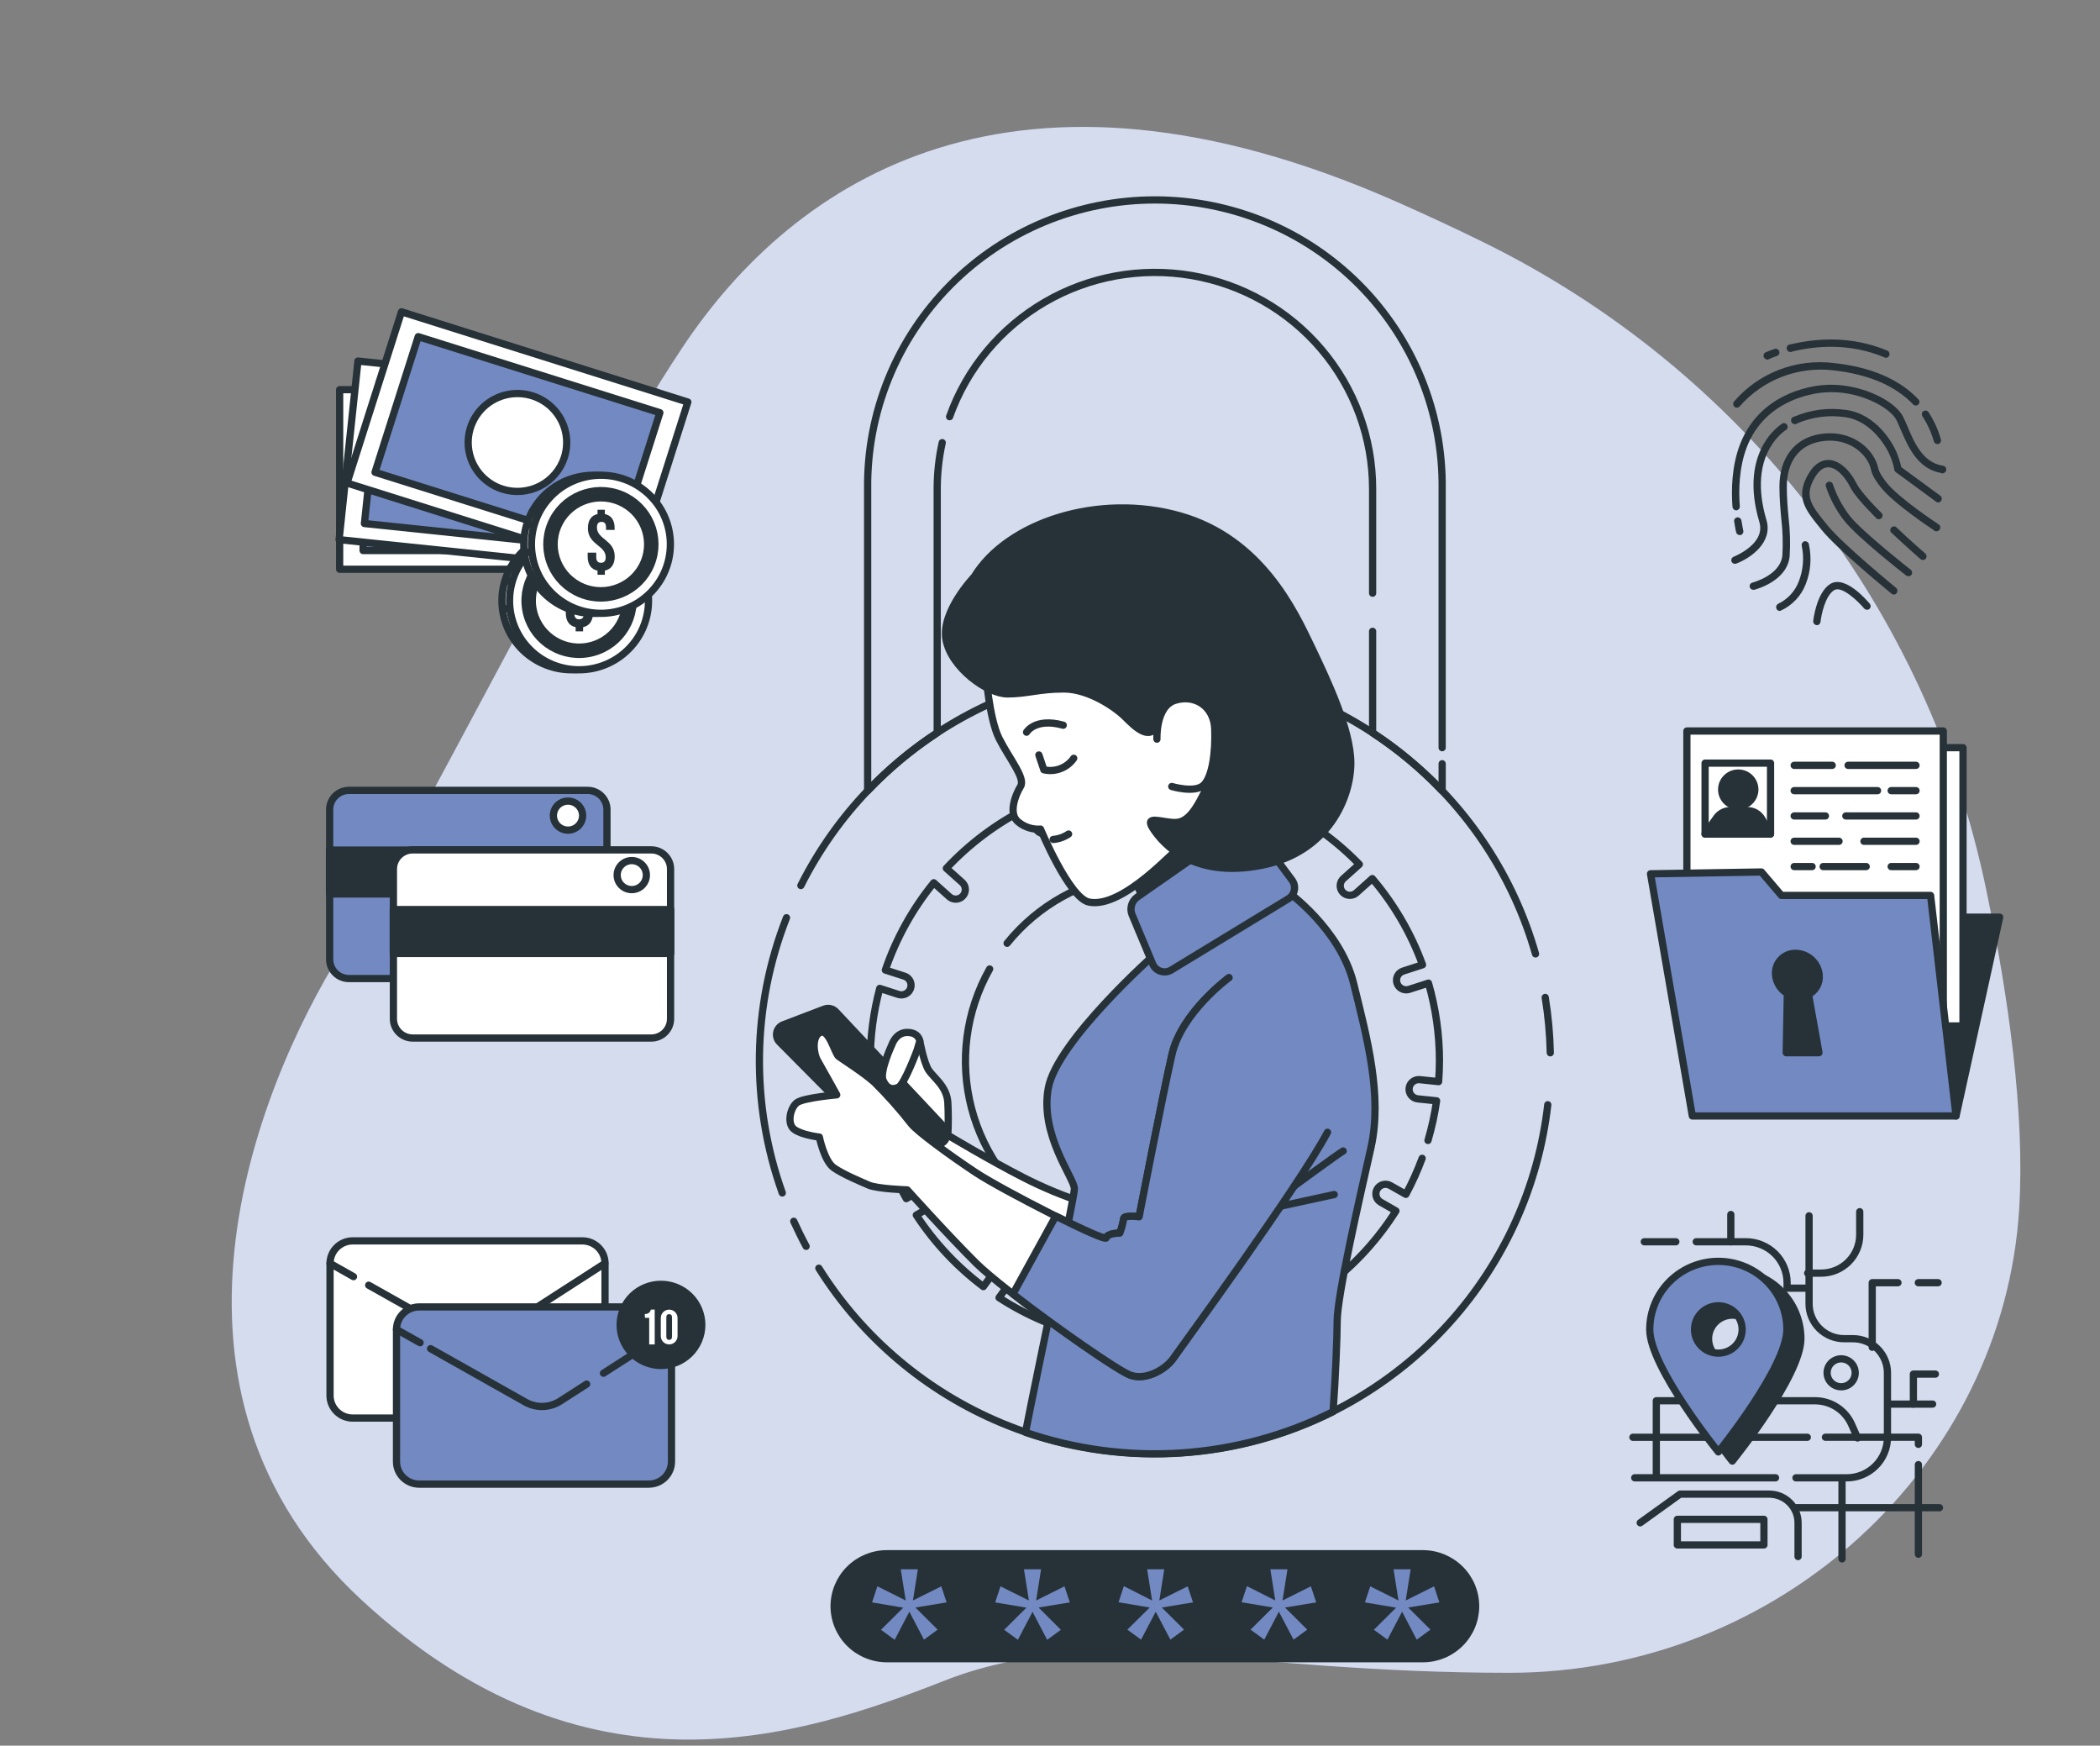 <svg width="290" height="241" viewBox="0 0 290 241" fill="none" xmlns="http://www.w3.org/2000/svg">
<rect x="0" y="0" width="290" height="241" fill="#808080" stroke="none"/>
<g clip-path="url(#clip0_36_2860)">
<path d="M274.277 122.786C270.306 103.639 261.995 85.643 249.974 70.166C237.953 54.689 222.538 42.138 204.903 33.467C201.139 31.615 197.147 29.754 192.927 27.884C140.096 4.556 109.678 24.703 94.202 48.031C78.726 71.359 59.515 111.652 47.241 131.269C34.967 150.885 18.957 192.239 49.909 220.869C80.861 249.499 110.212 239.956 130.49 232.003C150.769 224.05 171.048 230.942 208.403 230.942C245.759 230.942 276.711 202.313 278.845 166.791C279.624 153.791 277.404 137.806 274.277 122.786Z" fill="#7289C2"/>
<path opacity="0.7" d="M274.277 122.786C270.306 103.639 261.995 85.643 249.974 70.166C237.953 54.689 222.538 42.138 204.903 33.467C201.139 31.615 197.147 29.754 192.927 27.884C140.096 4.556 109.678 24.703 94.202 48.031C78.726 71.359 59.515 111.652 47.241 131.269C34.967 150.885 18.957 192.239 49.909 220.869C80.861 249.499 110.212 239.956 130.49 232.003C150.769 224.05 171.048 230.942 208.403 230.942C245.759 230.942 276.711 202.313 278.845 166.791C279.624 153.791 277.404 137.806 274.277 122.786Z" fill="white"/>
<path d="M212.048 131.692C209.044 121.157 202.901 111.771 194.429 104.767C185.957 97.763 175.55 93.468 164.576 92.447C153.602 91.427 142.574 93.727 132.94 99.047C123.306 104.367 115.517 112.457 110.596 122.255" stroke="#263238" stroke-linecap="round" stroke-linejoin="round"/>
<path d="M214.087 145.344C214.034 142.785 213.8 140.232 213.388 137.705" stroke="#263238" stroke-linecap="round" stroke-linejoin="round"/>
<path d="M113.078 175.082C119.07 184.653 127.913 192.133 138.38 196.484C148.847 200.834 160.417 201.838 171.484 199.357C182.552 196.877 192.567 191.034 200.139 182.64C207.711 174.246 212.465 163.718 213.74 152.518" stroke="#263238" stroke-linecap="round" stroke-linejoin="round"/>
<path d="M109.614 168.608C110.148 169.78 110.714 170.936 111.322 172.065" stroke="#263238" stroke-linecap="round" stroke-linejoin="round"/>
<path d="M108.611 126.698C103.832 138.884 103.625 152.371 108.029 164.696" stroke="#263238" stroke-linecap="round" stroke-linejoin="round"/>
<path d="M197.197 157.448C197.725 155.655 198.123 153.827 198.387 151.977L195.788 151.707C195.613 151.688 195.443 151.636 195.288 151.553C195.133 151.47 194.996 151.357 194.885 151.221C194.774 151.085 194.691 150.929 194.641 150.761C194.591 150.593 194.575 150.417 194.593 150.243C194.611 150.069 194.664 149.9 194.747 149.747C194.831 149.593 194.945 149.457 195.082 149.346C195.218 149.236 195.376 149.154 195.545 149.104C195.713 149.054 195.89 149.038 196.066 149.056L198.665 149.326C198.734 148.377 198.782 147.417 198.782 146.453C198.782 142.825 198.272 139.215 197.266 135.727L194.598 136.586C194.465 136.627 194.327 136.649 194.187 136.65C193.869 136.65 193.561 136.538 193.319 136.333C193.077 136.127 192.916 135.843 192.867 135.531C192.817 135.218 192.882 134.899 193.048 134.629C193.215 134.36 193.473 134.159 193.776 134.062L196.445 133.198C194.86 128.854 192.511 124.824 189.507 121.296L187.303 123.268C187.058 123.486 186.741 123.607 186.412 123.607C186.225 123.609 186.04 123.571 185.869 123.496C185.697 123.421 185.544 123.311 185.419 123.172C185.182 122.911 185.059 122.568 185.077 122.217C185.095 121.866 185.253 121.536 185.515 121.301L187.719 119.329C184.48 115.99 180.669 113.251 176.465 111.238L175.211 114.043C175.105 114.277 174.933 114.475 174.716 114.614C174.499 114.753 174.247 114.827 173.989 114.827C173.804 114.827 173.622 114.787 173.455 114.711C173.295 114.64 173.15 114.539 173.029 114.413C172.909 114.286 172.814 114.138 172.751 113.975C172.688 113.813 172.658 113.64 172.663 113.466C172.667 113.292 172.706 113.12 172.777 112.961L174.026 110.178C169.695 108.46 165.091 107.523 160.429 107.41V110.49C160.429 110.842 160.288 111.179 160.038 111.428C159.788 111.676 159.448 111.816 159.094 111.816C158.741 111.816 158.401 111.676 158.151 111.428C157.901 111.179 157.76 110.842 157.76 110.49V107.431C153.089 107.627 148.491 108.652 144.184 110.459L145.433 113.242C145.504 113.401 145.543 113.573 145.547 113.747C145.552 113.921 145.522 114.094 145.459 114.256C145.396 114.419 145.301 114.567 145.181 114.694C145.06 114.82 144.915 114.921 144.755 114.992C144.588 115.068 144.406 115.108 144.222 115.108C143.963 115.108 143.711 115.034 143.494 114.895C143.277 114.756 143.105 114.558 143 114.324L141.772 111.583C137.613 113.674 133.86 116.481 130.688 119.875L132.865 121.82C133.066 122 133.208 122.235 133.271 122.496C133.334 122.757 133.316 123.03 133.22 123.281C133.123 123.531 132.953 123.747 132.73 123.899C132.508 124.051 132.244 124.132 131.974 124.132C131.644 124.132 131.326 124.009 131.083 123.787L128.949 121.873C126.022 125.465 123.758 129.543 122.262 133.919L124.887 134.762C125.19 134.859 125.449 135.06 125.615 135.329C125.782 135.599 125.846 135.918 125.797 136.23C125.747 136.543 125.587 136.827 125.345 137.032C125.103 137.238 124.795 137.35 124.477 137.349C124.335 137.349 124.195 137.328 124.06 137.286L121.488 136.453C120.615 139.725 120.174 143.095 120.175 146.479C120.175 147.683 120.239 148.87 120.346 150.047L122.892 149.782C123.245 149.745 123.599 149.85 123.876 150.073C124.152 150.295 124.328 150.618 124.364 150.97C124.401 151.321 124.296 151.673 124.072 151.947C123.848 152.222 123.523 152.396 123.169 152.433L120.672 152.698C121.398 157.187 122.916 161.514 125.154 165.481L127.219 164.298C127.526 164.125 127.888 164.08 128.228 164.171C128.568 164.263 128.858 164.485 129.034 164.788C129.21 165.091 129.259 165.451 129.169 165.789C129.079 166.128 128.858 166.417 128.554 166.594L126.536 167.75C129.025 171.549 132.158 174.891 135.795 177.627L137.113 175.824C137.337 175.588 137.639 175.441 137.964 175.411C138.289 175.382 138.614 175.471 138.876 175.663C139.139 175.855 139.322 176.136 139.391 176.453C139.459 176.77 139.408 177.101 139.248 177.383L137.962 179.154C141.769 181.625 145.98 183.419 150.407 184.456L150.86 182.335C150.948 182.009 151.158 181.728 151.447 181.55C151.736 181.372 152.083 181.311 152.416 181.379C152.75 181.446 153.044 181.638 153.24 181.914C153.436 182.19 153.518 182.531 153.47 182.865L153.021 184.954C157.505 185.697 162.084 185.659 166.555 184.843L166.101 182.722C166.054 182.547 166.044 182.365 166.07 182.186C166.097 182.008 166.16 181.836 166.256 181.683C166.351 181.529 166.478 181.396 166.627 181.293C166.776 181.19 166.945 181.118 167.123 181.081C167.301 181.045 167.485 181.046 167.663 181.082C167.841 181.119 168.009 181.192 168.158 181.296C168.307 181.4 168.433 181.533 168.528 181.687C168.623 181.841 168.685 182.013 168.711 182.192L169.164 184.313C173.58 183.199 177.766 181.33 181.534 178.788L180.195 176.959C180.066 176.822 179.967 176.66 179.906 176.483C179.845 176.305 179.822 176.117 179.839 175.931C179.857 175.744 179.914 175.563 180.006 175.4C180.099 175.237 180.226 175.095 180.378 174.984C180.53 174.873 180.704 174.795 180.888 174.756C181.073 174.717 181.263 174.717 181.448 174.756C181.632 174.796 181.806 174.873 181.958 174.984C182.11 175.095 182.237 175.237 182.33 175.4L183.658 177.219C187.257 174.419 190.341 171.022 192.773 167.177L190.676 165.974C190.523 165.887 190.389 165.772 190.281 165.634C190.173 165.495 190.094 165.337 190.048 165.169C190.002 165 189.99 164.824 190.012 164.651C190.035 164.477 190.092 164.31 190.18 164.159C190.268 164.007 190.385 163.875 190.525 163.769C190.665 163.662 190.824 163.585 190.994 163.54C191.164 163.495 191.342 163.485 191.516 163.508C191.69 163.532 191.858 163.59 192.01 163.678L194.145 164.887C195.009 163.283 195.759 161.621 196.391 159.914" stroke="#263238" stroke-linecap="round" stroke-linejoin="round"/>
<path d="M136.665 133.776C133.365 139.624 132.469 146.513 134.163 153.003C135.858 159.492 140.012 165.08 145.757 168.597C151.502 172.114 158.394 173.288 164.99 171.873C171.587 170.459 177.377 166.566 181.151 161.008C184.925 155.45 186.391 148.658 185.24 142.052C184.09 135.446 180.414 129.537 174.98 125.561C169.547 121.585 162.776 119.851 156.085 120.72C149.393 121.589 143.299 124.994 139.077 130.224" stroke="#263238" stroke-linecap="round" stroke-linejoin="round"/>
<path d="M131.136 57.526C133.499 50.882 138.15 45.283 144.267 41.717C150.384 38.151 157.572 36.848 164.563 38.038C171.553 39.228 177.894 42.835 182.467 48.221C187.039 53.607 189.548 60.426 189.55 67.472V81.893" stroke="#263238" stroke-linecap="round" stroke-linejoin="round"/>
<path d="M199.155 103.222V67.472C199.216 62.258 198.235 57.084 196.269 52.249C194.303 47.414 191.39 43.016 187.701 39.307C184.011 35.599 179.617 32.654 174.774 30.645C169.931 28.636 164.735 27.601 159.486 27.601C154.238 27.601 149.042 28.636 144.199 30.645C139.356 32.654 134.962 35.599 131.272 39.307C127.583 43.016 124.67 47.414 122.704 52.249C120.738 57.084 119.757 62.258 119.818 67.472V109.181C122.7 106.154 125.923 103.466 129.423 101.17V67.472C129.424 65.332 129.657 63.199 130.117 61.109" stroke="#263238" stroke-linecap="round" stroke-linejoin="round"/>
<path d="M189.55 87.157V101.17C193.05 103.466 196.273 106.154 199.156 109.181V105.438" stroke="#263238" stroke-linecap="round" stroke-linejoin="round"/>
<path d="M196.487 228.996H122.485C120.552 228.996 118.697 228.233 117.329 226.875C115.961 225.517 115.192 223.675 115.19 221.754V221.754C115.19 219.832 115.959 217.988 117.327 216.629C118.695 215.27 120.551 214.506 122.485 214.506H196.487C198.421 214.508 200.275 215.272 201.642 216.631C203.009 217.99 203.776 219.833 203.776 221.754V221.754C203.775 223.674 203.006 225.516 201.64 226.873C200.273 228.231 198.42 228.995 196.487 228.996V228.996Z" fill="#263238" stroke="#263238" stroke-linecap="round" stroke-linejoin="round"/>
<path d="M125.074 220.958L124.391 216.653H126.755L126.072 220.958L129.989 219.002L130.725 221.223L126.413 221.929L129.487 224.982L127.598 226.366L125.576 222.507L123.553 226.387L121.659 225.004L124.732 221.95L120.426 221.223L121.162 219.002L125.074 220.958Z" fill="#7289C2"/>
<path d="M142.086 220.958L141.403 216.653H143.767L143.084 220.958L147.001 219.002L147.738 221.223L143.426 221.929L146.5 225.004L144.611 226.387L142.588 222.528L140.566 226.387L138.671 225.004L141.745 221.95L137.428 221.223L138.159 219.002L142.086 220.958Z" fill="#7289C2"/>
<path d="M159.099 220.958L158.416 216.653H160.78L160.097 220.958L164.014 219.002L164.751 221.223L160.439 221.929L163.513 224.982L161.623 226.366L159.601 222.506L157.573 226.366L155.684 224.982L158.774 221.929L154.462 221.202L155.198 218.981L159.099 220.958Z" fill="#7289C2"/>
<path d="M176.112 220.958L175.429 216.653H177.793L177.11 220.958L181.027 219.002L181.763 221.223L177.451 221.929L180.525 224.982L178.636 226.366L176.608 222.506L174.586 226.366L172.697 224.982L175.77 221.929L171.458 221.202L172.195 218.981L176.112 220.958Z" fill="#7289C2"/>
<path d="M193.125 220.958L192.442 216.653H194.806L194.123 220.958L198.04 219.002L198.771 221.223L194.464 221.929L197.538 224.982L195.644 226.366L193.621 222.506L191.598 226.366L189.725 225.004L192.799 221.95L188.487 221.223L189.224 219.002L193.125 220.958Z" fill="#7289C2"/>
<path d="M245.193 204.02H225.747" stroke="#263238" stroke-linecap="round" stroke-linejoin="round"/>
<path d="M249.825 167.852V179.993C249.824 180.626 249.948 181.253 250.191 181.838C250.434 182.423 250.791 182.955 251.241 183.404C251.691 183.852 252.225 184.207 252.814 184.45C253.402 184.692 254.033 184.817 254.671 184.817H255.898C256.522 184.817 257.14 184.94 257.717 185.177C258.293 185.414 258.817 185.762 259.258 186.201C259.699 186.64 260.049 187.161 260.288 187.734C260.526 188.307 260.648 188.921 260.648 189.541V198.432C260.648 199.916 260.054 201.338 258.999 202.387C257.943 203.436 256.511 204.026 255.018 204.026H248.011" stroke="#263238" stroke-linecap="round" stroke-linejoin="round"/>
<path d="M249.633 175.766H251.485C252.9 175.766 254.257 175.207 255.258 174.213C256.259 173.219 256.821 171.87 256.821 170.464V167.283" stroke="#263238" stroke-linecap="round" stroke-linejoin="round"/>
<path d="M239.019 167.671V171.435H241.095C242.606 171.437 244.054 172.034 245.122 173.095C246.189 174.157 246.789 175.597 246.789 177.097V177.84H249.457" stroke="#263238" stroke-linecap="round" stroke-linejoin="round"/>
<path d="M231.425 171.435H227.07" stroke="#263238" stroke-linecap="round" stroke-linejoin="round"/>
<path d="M239.019 171.435H234.243" stroke="#263238" stroke-linecap="round" stroke-linejoin="round"/>
<path d="M254.372 204.205V215.212" stroke="#263238" stroke-linecap="round" stroke-linejoin="round"/>
<path d="M261.005 193.845H266.886" stroke="#263238" stroke-linecap="round" stroke-linejoin="round"/>
<path d="M264.229 193.845V189.705H267.265" stroke="#263238" stroke-linecap="round" stroke-linejoin="round"/>
<path d="M264.911 177.086H267.643" stroke="#263238" stroke-linecap="round" stroke-linejoin="round"/>
<path d="M258.545 185.999V177.086H262.099" stroke="#263238" stroke-linecap="round" stroke-linejoin="round"/>
<path d="M226.505 210.233L232.001 206.278H244.323C245.379 206.278 246.392 206.695 247.138 207.436C247.885 208.178 248.304 209.184 248.304 210.233V214.893" stroke="#263238" stroke-linecap="round" stroke-linejoin="round"/>
<path d="M264.922 202.201V214.57" stroke="#263238" stroke-linecap="round" stroke-linejoin="round"/>
<path d="M252.083 198.42H260.626H264.922V199.401" stroke="#263238" stroke-linecap="round" stroke-linejoin="round"/>
<path d="M225.496 198.426H249.58" stroke="#263238" stroke-linecap="round" stroke-linejoin="round"/>
<path d="M256.518 198.521L255.706 196.676C255.275 195.697 254.566 194.865 253.665 194.28C252.765 193.695 251.713 193.384 250.637 193.384H228.73V203.659" stroke="#263238" stroke-linecap="round" stroke-linejoin="round"/>
<path d="M267.831 208.149H247.792" stroke="#263238" stroke-linecap="round" stroke-linejoin="round"/>
<path d="M256.197 189.529C256.198 189.147 256.085 188.774 255.872 188.456C255.659 188.138 255.356 187.89 255.002 187.743C254.647 187.596 254.256 187.557 253.879 187.631C253.502 187.705 253.155 187.888 252.883 188.158C252.611 188.427 252.425 188.771 252.35 189.146C252.274 189.52 252.313 189.908 252.459 190.261C252.606 190.614 252.855 190.916 253.175 191.128C253.494 191.341 253.87 191.454 254.255 191.454C254.509 191.455 254.762 191.405 254.997 191.309C255.233 191.213 255.447 191.071 255.628 190.892C255.808 190.713 255.951 190.501 256.049 190.267C256.147 190.033 256.197 189.783 256.197 189.529V189.529Z" stroke="#263238" stroke-linecap="round" stroke-linejoin="round"/>
<path d="M243.592 209.756H231.633V213.287H243.592V209.756Z" stroke="#263238" stroke-linecap="round" stroke-linejoin="round"/>
<path d="M239.232 175.421C236.721 175.419 234.312 176.407 232.533 178.168C230.755 179.93 229.754 182.321 229.75 184.816C229.75 190.012 239.222 201.713 239.222 201.713C239.222 201.713 248.694 190.012 248.694 184.816C248.69 182.325 247.691 179.937 245.918 178.176C244.144 176.415 241.74 175.424 239.232 175.421V175.421ZM239.232 188.098C238.582 188.098 237.947 187.906 237.406 187.548C236.866 187.189 236.444 186.679 236.195 186.082C235.947 185.485 235.882 184.828 236.008 184.195C236.135 183.561 236.448 182.979 236.908 182.523C237.368 182.066 237.953 181.755 238.591 181.629C239.229 181.503 239.89 181.568 240.49 181.815C241.091 182.062 241.605 182.481 241.966 183.018C242.327 183.555 242.52 184.186 242.52 184.832C242.52 185.698 242.173 186.529 241.557 187.141C240.94 187.754 240.104 188.098 239.232 188.098V188.098Z" fill="#263238" stroke="#263238" stroke-linecap="round" stroke-linejoin="round"/>
<path d="M237.295 174.138C234.783 174.138 232.374 175.13 230.597 176.895C228.821 178.659 227.823 181.053 227.823 183.549C227.823 188.745 237.295 200.446 237.295 200.446C237.295 200.446 246.762 188.745 246.762 183.549C246.762 181.054 245.765 178.661 243.989 176.896C242.214 175.132 239.806 174.14 237.295 174.138V174.138ZM237.295 186.809C236.645 186.809 236.009 186.618 235.468 186.259C234.927 185.9 234.506 185.389 234.257 184.792C234.009 184.195 233.944 183.538 234.071 182.904C234.199 182.271 234.512 181.689 234.972 181.232C235.433 180.776 236.019 180.465 236.657 180.34C237.295 180.214 237.956 180.28 238.557 180.528C239.157 180.776 239.67 181.195 240.031 181.733C240.391 182.271 240.583 182.903 240.582 183.549C240.582 183.977 240.497 184.402 240.332 184.798C240.167 185.194 239.924 185.553 239.619 185.856C239.314 186.159 238.951 186.399 238.553 186.563C238.154 186.726 237.726 186.81 237.295 186.809Z" fill="#7289C2" stroke="#263238" stroke-linecap="round" stroke-linejoin="round"/>
<path d="M270.12 154.066L276.145 126.619H261.582L270.12 154.066Z" fill="#263238" stroke="#263238" stroke-linecap="round" stroke-linejoin="round"/>
<path d="M271.081 103.222H235.673V141.644H271.081V103.222Z" fill="white" stroke="#263238" stroke-linecap="round" stroke-linejoin="round"/>
<path d="M268.359 100.921H232.951V139.343H268.359V100.921Z" fill="white" stroke="#263238" stroke-linecap="round" stroke-linejoin="round"/>
<path d="M244.505 105.353H235.465V115.14H244.505V105.353Z" fill="white" stroke="#263238" stroke-linecap="round" stroke-linejoin="round"/>
<path d="M255.21 105.661H264.592" stroke="#263238" stroke-linecap="round" stroke-linejoin="round"/>
<path d="M247.766 105.661H253.022" stroke="#263238" stroke-linecap="round" stroke-linejoin="round"/>
<path d="M261.16 109.155H264.592" stroke="#263238" stroke-linecap="round" stroke-linejoin="round"/>
<path d="M247.766 109.155H259.282" stroke="#263238" stroke-linecap="round" stroke-linejoin="round"/>
<path d="M254.9 112.648H264.591" stroke="#263238" stroke-linecap="round" stroke-linejoin="round"/>
<path d="M247.766 112.648H252.083" stroke="#263238" stroke-linecap="round" stroke-linejoin="round"/>
<path d="M257.403 116.143H264.591" stroke="#263238" stroke-linecap="round" stroke-linejoin="round"/>
<path d="M247.766 116.143H253.961" stroke="#263238" stroke-linecap="round" stroke-linejoin="round"/>
<path d="M261.16 119.636H264.592" stroke="#263238" stroke-linecap="round" stroke-linejoin="round"/>
<path d="M251.768 119.636H257.713" stroke="#263238" stroke-linecap="round" stroke-linejoin="round"/>
<path d="M247.766 119.636H250.242" stroke="#263238" stroke-linecap="round" stroke-linejoin="round"/>
<path d="M240.043 111.276C241.308 111.276 242.333 110.257 242.333 109.001C242.333 107.745 241.308 106.727 240.043 106.727C238.779 106.727 237.754 107.745 237.754 109.001C237.754 110.257 238.779 111.276 240.043 111.276Z" fill="#263238" stroke="#263238" stroke-linecap="round" stroke-linejoin="round"/>
<path d="M243.32 113.078C243.117 112.724 242.824 112.43 242.469 112.225C242.115 112.021 241.713 111.912 241.303 111.912H238.955C238.584 111.913 238.218 112.002 237.889 112.171C237.559 112.341 237.275 112.587 237.06 112.887L235.459 115.146H244.5L243.32 113.078Z" fill="#263238" stroke="#263238" stroke-linecap="round" stroke-linejoin="round"/>
<path d="M227.93 120.633L233.704 154.066H270.12L266.603 123.623H246.01L243.245 120.384L227.93 120.633Z" fill="#7289C2" stroke="#263238" stroke-linecap="round" stroke-linejoin="round"/>
<path d="M251.223 134.603C251.146 133.794 250.771 133.042 250.17 132.491C249.57 131.939 248.786 131.626 247.968 131.613C247.582 131.607 247.198 131.682 246.843 131.833C246.488 131.984 246.169 132.208 245.908 132.491C245.646 132.773 245.448 133.108 245.325 133.472C245.203 133.836 245.16 134.221 245.198 134.603C245.244 135.127 245.416 135.632 245.699 136.075C245.982 136.519 246.369 136.889 246.826 137.154L246.671 145.334H251.191L249.745 137.286C250.234 137.038 250.636 136.649 250.899 136.171C251.163 135.692 251.276 135.146 251.223 134.603V134.603Z" fill="#263238" stroke="#263238" stroke-linecap="round" stroke-linejoin="round"/>
<path d="M267.057 60.94C267.086 61.045 267.149 61.138 267.237 61.204C267.325 61.27 267.432 61.306 267.542 61.306C267.588 61.311 267.635 61.311 267.681 61.306C267.808 61.264 267.914 61.177 267.98 61.061C268.045 60.945 268.064 60.809 268.033 60.68C267.66 59.342 267.082 58.069 266.32 56.905C266.243 56.797 266.127 56.723 265.997 56.695C265.867 56.668 265.731 56.69 265.616 56.757C265.508 56.835 265.434 56.95 265.407 57.079C265.381 57.208 265.404 57.343 265.472 57.457C266.175 58.531 266.709 59.706 267.057 60.94V60.94Z" fill="#263238"/>
<path d="M239.541 56.179C239.632 56.244 239.74 56.279 239.851 56.28C239.929 56.278 240.006 56.26 240.076 56.226C240.146 56.192 240.207 56.144 240.257 56.084C241.833 54.282 243.828 52.889 246.067 52.025C248.307 51.16 250.725 50.85 253.112 51.121C257.984 51.651 261.709 53.242 264.169 55.803C264.214 55.856 264.268 55.899 264.33 55.931C264.392 55.962 264.459 55.98 264.529 55.985C264.598 55.989 264.667 55.979 264.733 55.956C264.798 55.932 264.858 55.896 264.908 55.849C264.959 55.801 264.999 55.744 265.026 55.681C265.054 55.618 265.068 55.549 265.067 55.48C265.067 55.412 265.053 55.343 265.025 55.28C264.997 55.217 264.957 55.16 264.906 55.113C262.275 52.346 258.342 50.665 253.219 50.119C250.658 49.806 248.059 50.129 245.655 51.06C243.251 51.991 241.117 53.5 239.445 55.453C239.364 55.563 239.329 55.7 239.347 55.835C239.365 55.97 239.434 56.093 239.541 56.179V56.179Z" fill="#263238"/>
<path d="M268.172 64.275C265.504 63.782 264.351 61.094 263.422 58.894C263.209 58.4 263.012 57.934 262.809 57.536C261.624 55.177 256.554 52.765 251.794 53.157C249.782 53.327 243.01 54.419 240.315 61.279C239.115 64.338 239.077 67.705 239.248 69.995C239.263 70.12 239.322 70.236 239.415 70.321C239.508 70.407 239.629 70.457 239.755 70.462H239.792C239.923 70.446 240.042 70.384 240.129 70.286C240.216 70.188 240.263 70.062 240.262 69.932C240.091 67.748 240.129 64.54 241.255 61.661C243.736 55.347 250.012 54.339 251.88 54.18C256.544 53.783 261 56.216 261.896 58.003C262.083 58.374 262.275 58.825 262.478 59.307C263.449 61.576 264.773 64.694 267.985 65.282C268.059 65.322 268.142 65.344 268.226 65.346C268.31 65.348 268.394 65.33 268.47 65.294C268.546 65.258 268.612 65.204 268.664 65.138C268.715 65.071 268.749 64.993 268.764 64.911C268.779 64.828 268.775 64.743 268.75 64.663C268.726 64.583 268.683 64.51 268.625 64.449C268.566 64.389 268.494 64.343 268.415 64.315C268.335 64.288 268.25 64.279 268.167 64.291L268.172 64.275Z" fill="#263238"/>
<path d="M240.251 73.871H240.374C240.501 73.833 240.608 73.749 240.676 73.637C240.744 73.524 240.768 73.39 240.742 73.261C240.742 73.261 240.614 72.731 240.481 71.851C240.455 71.721 240.381 71.605 240.273 71.527C240.165 71.448 240.032 71.412 239.899 71.427C239.833 71.437 239.77 71.459 239.714 71.493C239.657 71.528 239.607 71.573 239.568 71.626C239.529 71.679 239.501 71.74 239.485 71.804C239.47 71.868 239.467 71.934 239.478 72C239.616 72.922 239.75 73.474 239.76 73.5C239.789 73.607 239.853 73.702 239.942 73.769C240.031 73.837 240.14 73.872 240.251 73.871V73.871Z" fill="#263238"/>
<path d="M267.98 68.463L262.558 64.492C262.427 63.897 262.249 63.314 262.024 62.748C261.491 61.231 259.116 57.17 254.959 56.598C252.536 56.24 250.061 56.556 247.808 57.51C247.725 57.519 247.645 57.548 247.575 57.594C247.505 57.64 247.447 57.702 247.405 57.774C247.364 57.847 247.34 57.928 247.336 58.011C247.332 58.094 247.348 58.177 247.382 58.253C247.416 58.329 247.468 58.396 247.534 58.449C247.599 58.501 247.675 58.537 247.757 58.555C247.839 58.572 247.924 58.57 248.006 58.549C248.087 58.528 248.162 58.488 248.224 58.432C250.306 57.55 252.593 57.262 254.831 57.6C258.476 58.098 260.615 61.841 261.08 63.092C261.307 63.633 261.475 64.197 261.581 64.773C261.584 64.851 261.604 64.928 261.64 64.998C261.676 65.067 261.727 65.128 261.79 65.176L267.382 69.274C267.468 69.34 267.573 69.376 267.681 69.375C267.782 69.363 267.877 69.323 267.956 69.26C268.035 69.196 268.093 69.111 268.125 69.015C268.157 68.92 268.161 68.817 268.136 68.719C268.111 68.621 268.059 68.532 267.985 68.463H267.98Z" fill="#263238"/>
<path d="M243.934 71.772C243.053 68.819 242.487 64.593 244.798 61.221C245.325 60.451 245.991 59.784 246.762 59.254C246.83 59.165 246.868 59.056 246.87 58.944C246.872 58.832 246.839 58.722 246.774 58.63C246.709 58.538 246.617 58.469 246.51 58.433C246.404 58.396 246.288 58.394 246.18 58.427C245.308 59.027 244.556 59.782 243.96 60.654C241.954 63.58 241.607 67.546 242.957 72.058C243.875 75.133 239.451 76.83 239.403 76.867C239.282 76.919 239.185 77.015 239.131 77.134C239.077 77.254 239.069 77.389 239.109 77.513C239.148 77.608 239.214 77.689 239.298 77.747C239.382 77.806 239.482 77.839 239.584 77.842C239.646 77.842 239.708 77.831 239.766 77.81C241.623 77.111 244.883 74.953 243.934 71.772Z" fill="#263238"/>
<path d="M267.558 72.286C267.505 72.249 262.152 68.733 260.493 66.581C259.559 65.372 259.457 64.959 259.351 64.524C259.216 63.957 258.981 63.418 258.657 62.933C257.59 61.184 255.007 59.344 251.357 59.922C247.834 60.484 245.732 63.193 245.732 67.169C245.732 68.808 245.86 70.223 245.983 71.596C246.184 73.273 246.236 74.963 246.137 76.649C245.903 79.411 242.06 80.418 241.991 80.434C241.872 80.465 241.768 80.537 241.698 80.638C241.629 80.74 241.599 80.862 241.614 80.984C241.629 81.105 241.688 81.217 241.78 81.298C241.872 81.38 241.991 81.425 242.114 81.426H242.236C242.429 81.378 246.853 80.238 247.146 76.744C247.252 75.001 247.202 73.251 246.997 71.517C246.874 70.17 246.751 68.776 246.751 67.18C246.751 63.691 248.486 61.412 251.517 60.929C254.676 60.431 256.853 61.989 257.792 63.474C258.066 63.874 258.26 64.322 258.363 64.794C258.491 65.324 258.625 65.855 259.687 67.222C261.448 69.507 266.774 73.007 266.998 73.155C267.051 73.22 267.118 73.272 267.194 73.306C267.271 73.34 267.355 73.356 267.439 73.352C267.522 73.348 267.604 73.324 267.677 73.283C267.75 73.242 267.812 73.184 267.859 73.115C267.905 73.045 267.934 72.965 267.944 72.882C267.953 72.8 267.943 72.716 267.913 72.638C267.884 72.559 267.837 72.489 267.775 72.433C267.713 72.376 267.639 72.335 267.558 72.312V72.286Z" fill="#263238"/>
<path d="M252.366 72.524L252.109 72.206C250.146 69.778 249.068 68.442 250.669 65.844C251.229 64.932 251.859 64.481 252.526 64.513C253.518 64.55 254.687 65.632 255.509 67.26C255.973 68.182 257.179 69.608 259.196 71.628C259.297 71.681 259.412 71.7 259.524 71.683C259.637 71.666 259.741 71.614 259.821 71.534C259.902 71.454 259.954 71.35 259.972 71.239C259.989 71.127 259.97 71.013 259.917 70.912C257.531 68.532 256.715 67.366 256.416 66.809C255.402 64.794 253.966 63.559 252.568 63.501C251.832 63.474 250.754 63.76 249.804 65.319C247.83 68.537 249.27 70.351 251.314 72.853L251.57 73.171C253.705 75.822 260.925 81.723 261.229 81.972C261.321 82.048 261.436 82.089 261.555 82.089C261.654 82.077 261.748 82.038 261.825 81.977C261.903 81.915 261.962 81.833 261.995 81.74C262.029 81.646 262.035 81.546 262.014 81.449C261.993 81.352 261.945 81.264 261.875 81.193C261.8 81.118 254.436 75.096 252.366 72.524Z" fill="#263238"/>
<path d="M261.795 72.72C261.693 72.672 261.578 72.657 261.468 72.677C261.357 72.698 261.255 72.752 261.177 72.834C261.1 72.915 261.05 73.019 261.035 73.13C261.021 73.241 261.042 73.354 261.096 73.452C263.23 75.472 265.194 77.163 265.215 77.19C265.309 77.267 265.425 77.31 265.546 77.312C265.619 77.312 265.691 77.297 265.758 77.266C265.824 77.236 265.883 77.192 265.931 77.137C266.013 77.034 266.053 76.904 266.044 76.772C266.036 76.641 265.978 76.518 265.882 76.426C265.882 76.426 263.903 74.725 261.795 72.72Z" fill="#263238"/>
<path d="M263.865 78.658C263.796 78.605 257.104 73.357 255.434 71.209C254.432 69.899 253.65 68.436 253.118 66.878C253.101 66.812 253.071 66.75 253.03 66.696C252.988 66.642 252.936 66.597 252.877 66.564C252.817 66.53 252.752 66.509 252.684 66.501C252.616 66.493 252.547 66.499 252.482 66.518C252.416 66.538 252.356 66.57 252.303 66.613C252.25 66.656 252.207 66.71 252.176 66.77C252.144 66.831 252.126 66.897 252.121 66.964C252.115 67.032 252.124 67.1 252.146 67.164C252.703 68.845 253.542 70.421 254.628 71.824C256.373 74.094 262.958 79.247 263.236 79.454C263.327 79.521 263.437 79.558 263.55 79.56C263.627 79.558 263.702 79.54 263.772 79.507C263.841 79.475 263.902 79.427 263.951 79.369C264.028 79.261 264.063 79.129 264.047 78.997C264.031 78.866 263.966 78.745 263.865 78.658Z" fill="#263238"/>
<path d="M252.765 80.61C250.844 81.787 250.412 85.588 250.396 85.747C250.388 85.88 250.43 86.01 250.514 86.113C250.598 86.216 250.718 86.284 250.85 86.304H250.903C251.028 86.305 251.149 86.259 251.242 86.175C251.335 86.092 251.393 85.977 251.405 85.853C251.511 84.894 252.05 82.232 253.299 81.469C254.318 80.848 256.501 82.911 257.435 84.003C257.523 84.102 257.646 84.164 257.778 84.178C257.91 84.191 258.043 84.156 258.15 84.077C258.249 83.989 258.31 83.867 258.323 83.735C258.336 83.604 258.299 83.472 258.219 83.367C257.873 82.953 254.831 79.359 252.765 80.61Z" fill="#263238"/>
<path d="M249.174 74.73C249.047 74.769 248.94 74.854 248.873 74.968C248.806 75.082 248.784 75.216 248.811 75.345C249.154 76.963 249.023 78.645 248.432 80.191C247.926 81.591 246.882 82.735 245.529 83.372C245.436 83.428 245.363 83.51 245.318 83.609C245.274 83.707 245.261 83.816 245.28 83.922C245.3 84.028 245.352 84.126 245.429 84.201C245.505 84.278 245.604 84.328 245.711 84.347C245.771 84.347 245.83 84.336 245.887 84.316C246.686 83.956 247.405 83.443 248.004 82.806C248.603 82.169 249.07 81.421 249.377 80.605C250.057 78.86 250.202 76.954 249.793 75.128C249.761 74.995 249.679 74.88 249.564 74.806C249.448 74.732 249.309 74.704 249.174 74.73Z" fill="#263238"/>
<path d="M247.541 48.518C250.684 47.765 255.444 47.298 260.29 49.361C260.351 49.391 260.419 49.405 260.487 49.403C260.594 49.386 260.693 49.337 260.771 49.263C260.85 49.189 260.903 49.093 260.925 48.988C260.947 48.882 260.937 48.773 260.895 48.674C260.853 48.575 260.781 48.491 260.69 48.433C255.588 46.265 250.593 46.747 247.301 47.537C247.217 47.531 247.133 47.545 247.055 47.577C246.978 47.609 246.909 47.66 246.855 47.723C246.8 47.787 246.762 47.863 246.743 47.944C246.723 48.025 246.724 48.11 246.744 48.191C246.764 48.272 246.802 48.348 246.857 48.411C246.912 48.474 246.981 48.524 247.059 48.556C247.136 48.588 247.221 48.601 247.304 48.594C247.388 48.588 247.469 48.562 247.541 48.518V48.518Z" fill="#263238"/>
<path d="M243.982 49.669C244.055 49.667 244.128 49.651 244.195 49.621C244.627 49.422 245.069 49.245 245.519 49.091C245.609 49.023 245.676 48.929 245.709 48.822C245.742 48.715 245.74 48.6 245.703 48.494C245.666 48.388 245.597 48.296 245.504 48.232C245.411 48.167 245.301 48.134 245.188 48.136C244.703 48.287 244.228 48.464 243.763 48.666C243.675 48.727 243.608 48.812 243.569 48.91C243.53 49.009 243.522 49.117 243.546 49.22C243.569 49.323 243.624 49.417 243.701 49.489C243.779 49.562 243.877 49.609 243.982 49.626V49.669Z" fill="#263238"/>
<path d="M80.418 171.312H48.709C46.979 171.312 45.576 172.706 45.576 174.425V192.663C45.576 194.382 46.979 195.775 48.709 195.775H80.418C82.148 195.775 83.551 194.382 83.551 192.663V174.425C83.551 172.706 82.148 171.312 80.418 171.312Z" fill="white" stroke="#263238" stroke-linecap="round" stroke-linejoin="round"/>
<path d="M50.913 177.431L63.379 184.45C64.115 184.867 64.953 185.075 65.799 185.05C66.647 185.026 67.471 184.771 68.181 184.313L83.529 174.425" stroke="#263238" stroke-linecap="round" stroke-linejoin="round"/>
<path d="M45.576 174.419L48.815 176.249" stroke="#263238" stroke-linecap="round" stroke-linejoin="round"/>
<path d="M89.597 180.432H57.887C56.157 180.432 54.755 181.825 54.755 183.544V201.782C54.755 203.501 56.157 204.894 57.887 204.894H89.597C91.327 204.894 92.729 203.501 92.729 201.782V183.544C92.729 181.825 91.327 180.432 89.597 180.432Z" fill="#7289C2" stroke="#263238" stroke-linecap="round" stroke-linejoin="round"/>
<path d="M83.337 189.583L92.735 183.544" stroke="#263238" stroke-linecap="round" stroke-linejoin="round"/>
<path d="M59.462 186.195L72.558 193.575C73.294 193.991 74.132 194.197 74.979 194.172C75.826 194.147 76.65 193.891 77.361 193.432L81.011 191.088" stroke="#263238" stroke-linecap="round" stroke-linejoin="round"/>
<path d="M54.755 183.544L58.01 185.373" stroke="#263238" stroke-linecap="round" stroke-linejoin="round"/>
<path d="M96.477 185.066C97.675 182.213 96.319 178.934 93.446 177.743C90.574 176.552 87.274 177.9 86.075 180.754C84.877 183.608 86.234 186.886 89.106 188.077C91.978 189.268 95.278 187.92 96.477 185.066Z" fill="#263238" stroke="#263238" stroke-linecap="round" stroke-linejoin="round"/>
<path d="M89.042 181.402C89.233 181.427 89.426 181.378 89.582 181.265C89.738 181.153 89.845 180.986 89.88 180.797H90.413V185.611H89.65V181.937H89.063L89.042 181.402Z" fill="white"/>
<path d="M91.251 181.953C91.251 181.648 91.374 181.355 91.591 181.14C91.808 180.924 92.102 180.803 92.409 180.803C92.717 180.803 93.011 180.924 93.228 181.14C93.445 181.355 93.567 181.648 93.567 181.953V184.456C93.567 184.761 93.445 185.053 93.228 185.269C93.011 185.485 92.717 185.606 92.409 185.606C92.102 185.606 91.808 185.485 91.591 185.269C91.374 185.053 91.251 184.761 91.251 184.456V181.953ZM92.015 184.503C92.015 184.848 92.169 184.981 92.409 184.981C92.65 184.981 92.804 184.848 92.804 184.503V181.906C92.804 181.561 92.655 181.428 92.409 181.428C92.164 181.428 92.015 181.561 92.015 181.906V184.503Z" fill="white"/>
<path d="M83.818 111.768V132.445C83.818 133.148 83.537 133.822 83.036 134.32C82.536 134.817 81.857 135.096 81.149 135.096H48.191C47.483 135.096 46.805 134.817 46.304 134.32C45.804 133.822 45.523 133.148 45.523 132.445V111.768C45.523 111.065 45.804 110.391 46.304 109.894C46.805 109.397 47.483 109.117 48.191 109.117H81.128C81.48 109.114 81.83 109.181 82.156 109.313C82.482 109.445 82.779 109.64 83.029 109.886C83.279 110.133 83.477 110.426 83.613 110.749C83.748 111.072 83.818 111.418 83.818 111.768V111.768Z" fill="#7289C2" stroke="#263238" stroke-linecap="round" stroke-linejoin="round"/>
<path d="M78.439 114.605C79.553 114.605 80.456 113.708 80.456 112.601C80.456 111.494 79.553 110.597 78.439 110.597C77.325 110.597 76.421 111.494 76.421 112.601C76.421 113.708 77.325 114.605 78.439 114.605Z" fill="white" stroke="#263238" stroke-linecap="round" stroke-linejoin="round"/>
<path d="M83.818 117.361H45.502V123.421H83.818V117.361Z" fill="#263238" stroke="#263238" stroke-linecap="round" stroke-linejoin="round"/>
<path d="M92.602 119.98V140.657C92.602 141.361 92.321 142.035 91.82 142.532C91.32 143.029 90.641 143.308 89.934 143.308H56.997C56.289 143.308 55.611 143.029 55.11 142.532C54.61 142.035 54.329 141.361 54.329 140.657V119.98C54.329 119.277 54.61 118.603 55.11 118.106C55.611 117.609 56.289 117.33 56.997 117.33H89.934C90.641 117.33 91.32 117.609 91.82 118.106C92.321 118.603 92.602 119.277 92.602 119.98V119.98Z" fill="white" stroke="#263238" stroke-linecap="round" stroke-linejoin="round"/>
<path d="M87.244 122.817C88.358 122.817 89.261 121.92 89.261 120.813C89.261 119.706 88.358 118.809 87.244 118.809C86.13 118.809 85.227 119.706 85.227 120.813C85.227 121.92 86.13 122.817 87.244 122.817Z" fill="white" stroke="#263238" stroke-linecap="round" stroke-linejoin="round"/>
<path d="M92.623 125.574H54.307V131.634H92.623V125.574Z" fill="#263238" stroke="#263238" stroke-linecap="round" stroke-linejoin="round"/>
<path d="M88.385 53.799H46.904V78.59H88.385V53.799Z" fill="white" stroke="#263238" stroke-linecap="round" stroke-linejoin="round"/>
<path d="M85.146 56.37H50.144V76.008H85.146V56.37Z" fill="#7289C2" stroke="#263238" stroke-linecap="round" stroke-linejoin="round"/>
<path d="M67.648 72.954C71.406 72.954 74.452 69.928 74.452 66.194C74.452 62.461 71.406 59.435 67.648 59.435C63.89 59.435 60.844 62.461 60.844 66.194C60.844 69.928 63.89 72.954 67.648 72.954Z" fill="white" stroke="#263238" stroke-linecap="round" stroke-linejoin="round"/>
<path d="M90.686 54.147L49.432 49.847L46.828 74.502L88.082 78.803L90.686 54.147Z" fill="white" stroke="#263238" stroke-linecap="round" stroke-linejoin="round"/>
<path d="M87.2 56.374L52.389 52.746L50.326 72.276L85.137 75.905L87.2 56.374Z" fill="#7289C2" stroke="#263238" stroke-linecap="round" stroke-linejoin="round"/>
<path d="M75.525 65.033C75.665 63.703 75.405 62.362 74.778 61.178C74.151 59.995 73.185 59.023 72.002 58.386C70.819 57.748 69.472 57.473 68.132 57.596C66.792 57.719 65.518 58.234 64.473 59.076C63.427 59.918 62.657 61.05 62.258 62.327C61.86 63.604 61.852 64.97 62.235 66.252C62.619 67.534 63.376 68.674 64.412 69.528C65.447 70.382 66.715 70.912 68.053 71.051C69.847 71.236 71.642 70.707 73.043 69.578C74.443 68.45 75.336 66.815 75.525 65.033V65.033Z" fill="white" stroke="#263238" stroke-linecap="round" stroke-linejoin="round"/>
<path d="M94.984 55.507L55.444 43.048L47.922 66.686L87.462 79.145L94.984 55.507Z" fill="white" stroke="#263238" stroke-linecap="round" stroke-linejoin="round"/>
<path d="M91.124 56.975L57.754 46.478L51.788 65.2L85.157 75.697L91.124 56.975Z" fill="#7289C2" stroke="#263238" stroke-linecap="round" stroke-linejoin="round"/>
<path d="M77.942 63.13C78.348 61.855 78.364 60.489 77.989 59.205C77.614 57.921 76.864 56.777 75.834 55.916C74.804 55.056 73.54 54.518 72.202 54.371C70.865 54.225 69.513 54.475 68.319 55.091C67.124 55.708 66.141 56.662 65.493 57.834C64.844 59.005 64.56 60.342 64.676 61.673C64.792 63.006 65.303 64.273 66.145 65.317C66.986 66.36 68.12 67.132 69.403 67.536C71.124 68.073 72.989 67.911 74.589 67.085C76.189 66.26 77.395 64.837 77.942 63.13V63.13Z" fill="white" stroke="#263238" stroke-linecap="round" stroke-linejoin="round"/>
<path d="M81.04 92.226C86.207 91.059 89.444 85.951 88.269 80.817C87.094 75.684 81.952 72.468 76.785 73.635C71.618 74.803 68.381 79.911 69.556 85.044C70.731 90.178 75.872 93.393 81.04 92.226Z" fill="white" stroke="#263238" stroke-linecap="round" stroke-linejoin="round"/>
<path d="M72.579 76.946H71.527" stroke="#263238" stroke-linecap="round" stroke-linejoin="round"/>
<path d="M71.447 78.394H70.476" stroke="#263238" stroke-linecap="round" stroke-linejoin="round"/>
<path d="M70.802 80.244H69.911" stroke="#263238" stroke-linecap="round" stroke-linejoin="round"/>
<path d="M70.556 84.024H69.505" stroke="#263238" stroke-linecap="round" stroke-linejoin="round"/>
<path d="M86.447 89.962C90.353 86.404 90.616 80.374 87.034 76.494C83.453 72.614 77.383 72.352 73.478 75.91C69.572 79.469 69.309 85.499 72.891 89.379C76.472 93.259 82.541 93.52 86.447 89.962Z" fill="white" stroke="#263238" stroke-linecap="round" stroke-linejoin="round"/>
<path d="M81.051 89.757C84.847 89.161 87.438 85.62 86.838 81.849C86.238 78.077 82.674 75.503 78.878 76.099C75.082 76.695 72.491 80.236 73.091 84.007C73.691 87.778 77.255 90.353 81.051 89.757Z" fill="white" stroke="#263238" stroke-width="2" stroke-linecap="round" stroke-linejoin="round"/>
<path d="M79.495 78.781V78.187H80.525V78.781C81.416 78.961 81.875 79.64 81.875 80.721V80.971H80.685V80.642C80.685 80.074 80.456 79.857 80.055 79.857C79.655 79.857 79.426 80.074 79.426 80.642C79.426 82.28 81.886 82.359 81.886 84.629C81.886 85.689 81.416 86.4 80.525 86.585V87.163H79.495V86.585C78.593 86.4 78.134 85.71 78.134 84.629V84.099H79.324V84.724C79.324 85.291 79.575 85.498 79.975 85.498C80.376 85.498 80.626 85.291 80.626 84.724C80.626 83.091 78.166 83.012 78.166 80.737C78.193 79.629 78.615 78.945 79.495 78.781Z" fill="#263238"/>
<path d="M84.221 84.407C89.367 83.15 92.513 77.987 91.248 72.875C89.983 67.762 84.786 64.636 79.64 65.893C74.494 67.15 71.348 72.313 72.613 77.425C73.878 82.538 79.075 85.664 84.221 84.407Z" fill="white" stroke="#263238" stroke-linecap="round" stroke-linejoin="round"/>
<path d="M75.599 69.163H74.548" stroke="#263238" stroke-linecap="round" stroke-linejoin="round"/>
<path d="M74.468 70.61H73.497" stroke="#263238" stroke-linecap="round" stroke-linejoin="round"/>
<path d="M73.817 72.461H72.931" stroke="#263238" stroke-linecap="round" stroke-linejoin="round"/>
<path d="M73.577 76.241H72.525" stroke="#263238" stroke-linecap="round" stroke-linejoin="round"/>
<path d="M90.069 81.57C93.642 77.683 93.366 71.653 89.453 68.103C85.54 64.553 79.471 64.827 75.898 68.715C72.324 72.602 72.6 78.632 76.513 82.182C80.426 85.732 86.495 85.458 90.069 81.57Z" fill="white" stroke="#263238" stroke-linecap="round" stroke-linejoin="round"/>
<path d="M89.417 77.769C90.876 74.237 89.176 70.198 85.621 68.749C82.065 67.299 78 68.988 76.541 72.52C75.082 76.052 76.782 80.091 80.337 81.54C83.893 82.99 87.958 81.301 89.417 77.769Z" fill="white" stroke="#263238" stroke-width="2" stroke-linecap="round" stroke-linejoin="round"/>
<path d="M82.515 70.971V70.377H83.529V70.971C84.426 71.151 84.879 71.83 84.879 72.912V73.161H83.689V72.832C83.689 72.265 83.465 72.047 83.065 72.047C82.665 72.047 82.435 72.265 82.435 72.832C82.435 74.47 84.89 74.55 84.89 76.819C84.89 77.879 84.426 78.59 83.529 78.775V79.353H82.515V78.781C81.608 78.595 81.154 77.906 81.154 76.824V76.294H82.339V76.92C82.339 77.487 82.595 77.694 82.995 77.694C83.396 77.694 83.646 77.487 83.646 76.92C83.646 75.287 81.186 75.207 81.186 72.933C81.186 71.846 81.635 71.162 82.515 70.971Z" fill="#263238"/>
<path d="M127.022 143.727C127.022 143.727 127.556 146.643 128.223 147.703C128.89 148.764 130.758 149.957 130.891 152.21C130.969 153.711 130.969 155.215 130.891 156.716C130.891 156.716 136.628 160.163 141.297 162.548C144.084 163.976 146.984 165.173 149.969 166.127L148.635 177.128C148.635 177.128 134.493 167.32 131.158 164.271C127.823 161.223 124.754 157.777 124.221 157.644C123.687 157.512 119.418 151.68 119.284 151.017C119.151 150.354 121.285 149.029 121.953 149.161C122.62 149.294 123.42 147.703 123.82 146.378C124.221 145.052 124.221 143.462 125.154 143.462C125.786 143.475 126.413 143.564 127.022 143.727V143.727Z" fill="white" stroke="#263238" stroke-linecap="round" stroke-linejoin="round"/>
<path d="M107.651 143.854L124.039 160.369C124.278 160.61 124.594 160.761 124.932 160.797C125.271 160.833 125.612 160.751 125.896 160.565L130.112 157.798C130.29 157.681 130.44 157.527 130.552 157.346C130.663 157.166 130.734 156.963 130.759 156.753C130.784 156.542 130.762 156.329 130.696 156.128C130.629 155.926 130.519 155.742 130.374 155.587L115.431 139.682C115.232 139.468 114.973 139.319 114.688 139.254C114.402 139.189 114.104 139.21 113.83 139.316L108.174 141.474C107.947 141.56 107.745 141.702 107.587 141.885C107.428 142.068 107.318 142.288 107.266 142.524C107.214 142.76 107.222 143.005 107.289 143.237C107.357 143.469 107.481 143.681 107.651 143.854Z" fill="#263238" stroke="#263238" stroke-linecap="round" stroke-linejoin="round"/>
<path d="M141.618 197.747C148.53 200.115 155.85 201.082 163.146 200.591C170.441 200.1 177.563 198.161 184.091 194.889C184.432 190.171 184.657 184.482 184.657 182.414C184.657 178.835 187.725 165.581 189.326 158.424C190.927 151.266 188.792 143.314 186.925 135.758C185.057 128.203 177.719 123.034 177.719 123.034L159.575 131.65C159.575 131.65 145.967 143.711 144.766 150.206C143.565 156.701 148.368 162.665 148.368 164.123C148.368 165.342 143.357 188.808 141.618 197.747Z" fill="#7289C2" stroke="#263238" stroke-linecap="round" stroke-linejoin="round"/>
<path d="M178.061 164.234C178.061 164.234 184.939 159.177 185.489 158.901" stroke="#263238" stroke-linecap="round" stroke-linejoin="round"/>
<path d="M176.684 166.557L184.251 164.913" stroke="#263238" stroke-linecap="round" stroke-linejoin="round"/>
<path d="M156.774 121.725L158.374 125.038L172.783 115.495L168.914 110.193L156.106 120.797L156.774 121.725Z" fill="#263238" stroke="#263238" stroke-linecap="round" stroke-linejoin="round"/>
<path d="M170.995 114.117L157.056 123.845C156.673 124.113 156.392 124.503 156.262 124.95C156.132 125.398 156.16 125.876 156.341 126.305L159.175 133.081C159.274 133.317 159.423 133.53 159.612 133.704C159.801 133.877 160.026 134.008 160.271 134.087C160.516 134.166 160.775 134.192 161.031 134.162C161.287 134.132 161.533 134.047 161.753 133.913L177.922 124.079C178.134 123.95 178.316 123.779 178.457 123.576C178.598 123.374 178.695 123.144 178.742 122.903C178.79 122.661 178.786 122.412 178.731 122.172C178.676 121.931 178.571 121.705 178.424 121.507L173.183 114.461C172.934 114.135 172.567 113.916 172.159 113.852C171.751 113.788 171.334 113.883 170.995 114.117V114.117Z" fill="#7289C2" stroke="#263238" stroke-linecap="round" stroke-linejoin="round"/>
<path d="M136.131 92.841C136.131 92.841 136.59 99.203 137.967 101.944C139.344 104.685 141.633 107.41 140.945 108.544C140.256 109.679 139.109 112.415 140.715 113.555C141.559 114.217 142.621 114.542 143.693 114.467C143.693 114.467 147.658 124.01 150.39 124.54C155.135 125.5 162.483 116.964 163.198 116.736C163.913 116.508 169.842 112.409 170.301 107.192C170.76 101.976 168.006 94.468 165.717 93.535C163.428 92.602 158.614 93.758 154.51 92.167C150.406 90.577 137.049 86.691 136.131 92.841Z" fill="white" stroke="#263238" stroke-linecap="round" stroke-linejoin="round"/>
<path d="M143.464 104.229L144.153 106.275C144.922 106.452 145.726 106.395 146.462 106.111C147.197 105.828 147.83 105.331 148.278 104.685" stroke="#263238" stroke-linecap="round" stroke-linejoin="round"/>
<path d="M141.762 101.085C141.762 101.085 142.946 99.049 146.831 100.12" stroke="#263238" stroke-linecap="round" stroke-linejoin="round"/>
<path d="M145.433 115.893C146.198 115.831 146.933 115.573 147.568 115.145" stroke="#263238" stroke-linecap="round" stroke-linejoin="round"/>
<path d="M134.531 79.634C134.531 79.634 129.947 84.405 130.635 88.286C131.324 92.167 136.361 95.799 139.11 95.799C141.858 95.799 143.464 95.115 146.901 95.115C150.338 95.115 154.004 97.618 155.381 98.985C156.758 100.353 158.583 102.166 159.735 100.353C160.888 98.54 160.194 96.939 164.773 97.389C169.352 97.84 168.439 104.902 166.838 108.316C165.237 111.731 164.09 113.555 162.254 113.555C160.418 113.555 157.9 112.415 159.276 114.467C160.653 116.518 164.773 121.295 174.171 119.471C183.568 117.648 186.541 109.928 186.541 105.358C186.541 100.788 183.339 93.975 181.044 89.198C178.749 84.421 174.171 74.401 162.943 71.215C151.715 68.028 139.11 72.121 134.531 79.634Z" fill="#263238" stroke="#263238" stroke-linecap="round" stroke-linejoin="round"/>
<path d="M159.767 102.044C159.767 102.044 159.554 97.549 162.249 96.69C164.944 95.831 167.639 97.442 167.751 100.655C167.863 103.868 167.425 107.187 166.24 108.37C165.056 109.552 161.816 108.582 161.816 108.582" fill="white"/>
<path d="M159.767 102.044C159.767 102.044 159.554 97.549 162.249 96.69C164.944 95.831 167.639 97.442 167.751 100.655C167.863 103.868 167.425 107.187 166.24 108.37C165.056 109.552 161.816 108.582 161.816 108.582" stroke="#263238" stroke-linecap="round" stroke-linejoin="round"/>
<path d="M169.714 134.979C169.714 134.979 163.177 139.751 161.843 145.583C160.509 151.415 157.307 167.983 157.307 167.983C157.307 167.983 155.172 167.718 155.172 168.248C155.064 168.927 154.885 169.593 154.639 170.236C154.639 170.236 152.904 170.236 152.771 170.899C152.638 171.561 138.363 164.271 134.76 161.886C131.158 159.5 126.622 156.186 125.822 155.126C124.255 153.121 122.562 151.218 120.752 149.426C119.285 148.101 116.349 146.245 115.816 145.848C115.282 145.45 114.482 142.004 113.281 142.534C112.08 143.064 112.347 145.45 112.881 146.378C113.414 147.306 115.549 151.149 115.549 151.149C115.549 151.149 111.013 151.547 110.079 152.21C109.145 152.873 108.612 155.126 109.679 155.921C110.746 156.716 113.148 156.981 113.148 156.981C113.148 156.981 113.815 160.295 115.149 161.223C116.483 162.151 118.751 163.078 119.952 163.609C121.152 164.139 125.288 164.271 125.288 164.271C125.288 164.271 130.891 170.501 134.76 174.345C138.629 178.189 153.838 189.057 156.106 189.853C158.374 190.648 161.043 188.925 161.977 187.599C162.91 186.274 178.52 164.404 182.255 157.114" fill="white"/>
<path d="M169.714 134.979C169.714 134.979 163.177 139.751 161.843 145.583C160.509 151.415 157.307 167.983 157.307 167.983C157.307 167.983 155.172 167.718 155.172 168.248C155.064 168.927 154.885 169.593 154.639 170.236C154.639 170.236 152.904 170.236 152.771 170.899C152.638 171.561 138.363 164.271 134.76 161.886C131.158 159.5 126.622 156.186 125.822 155.126C124.255 153.121 122.562 151.218 120.752 149.426C119.285 148.101 116.349 146.245 115.816 145.848C115.282 145.45 114.482 142.004 113.281 142.534C112.08 143.064 112.347 145.45 112.881 146.378C113.414 147.306 115.549 151.149 115.549 151.149C115.549 151.149 111.013 151.547 110.079 152.21C109.145 152.873 108.612 155.126 109.679 155.921C110.746 156.716 113.148 156.981 113.148 156.981C113.148 156.981 113.815 160.295 115.149 161.223C116.483 162.151 118.751 163.078 119.952 163.609C121.152 164.139 125.288 164.271 125.288 164.271C125.288 164.271 130.891 170.501 134.76 174.345C138.629 178.189 153.838 189.057 156.106 189.853C158.374 190.648 161.043 188.925 161.977 187.599C162.91 186.274 178.52 164.404 182.255 157.114" stroke="#263238" stroke-linecap="round" stroke-linejoin="round"/>
<path d="M169.714 134.979C169.714 134.979 163.177 139.751 161.843 145.583C160.509 151.415 157.307 167.983 157.307 167.983C157.307 167.983 155.172 167.718 155.172 168.248C155.064 168.927 154.885 169.593 154.639 170.236C154.639 170.236 152.904 170.236 152.771 170.899C152.707 171.211 149.526 169.764 145.791 167.898L139.883 178.645C145.887 183.315 154.447 189.248 156.106 189.853C158.374 190.648 161.043 188.925 161.976 187.599C162.91 186.274 179.256 163.932 183.322 156.319" fill="#7289C2"/>
<path d="M169.714 134.979C169.714 134.979 163.177 139.751 161.843 145.583C160.509 151.415 157.307 167.983 157.307 167.983C157.307 167.983 155.172 167.718 155.172 168.248C155.064 168.927 154.885 169.593 154.639 170.236C154.639 170.236 152.904 170.236 152.771 170.899C152.707 171.211 149.526 169.764 145.791 167.898L139.883 178.645C145.887 183.315 154.447 189.248 156.106 189.853C158.374 190.648 161.043 188.925 161.976 187.599C162.91 186.274 179.256 163.932 183.322 156.319" stroke="#263238" stroke-linecap="round" stroke-linejoin="round"/>
<path d="M126.622 145.053C126.622 145.053 124.888 149.692 124.087 150.089C123.287 150.487 122.486 150.354 121.953 149.161C121.419 147.969 123.153 144.257 123.153 144.257C123.153 144.257 123.687 142.534 125.288 142.534C126.889 142.534 127.022 143.727 127.022 143.727L126.622 145.053Z" fill="white" stroke="#263238" stroke-linecap="round" stroke-linejoin="round"/>
</g>
<defs>
<clipPath id="clip0_36_2860">
<rect width="290" height="239.61" fill="white" transform="translate(0 0.546)"/>
</clipPath>
</defs>
</svg>
